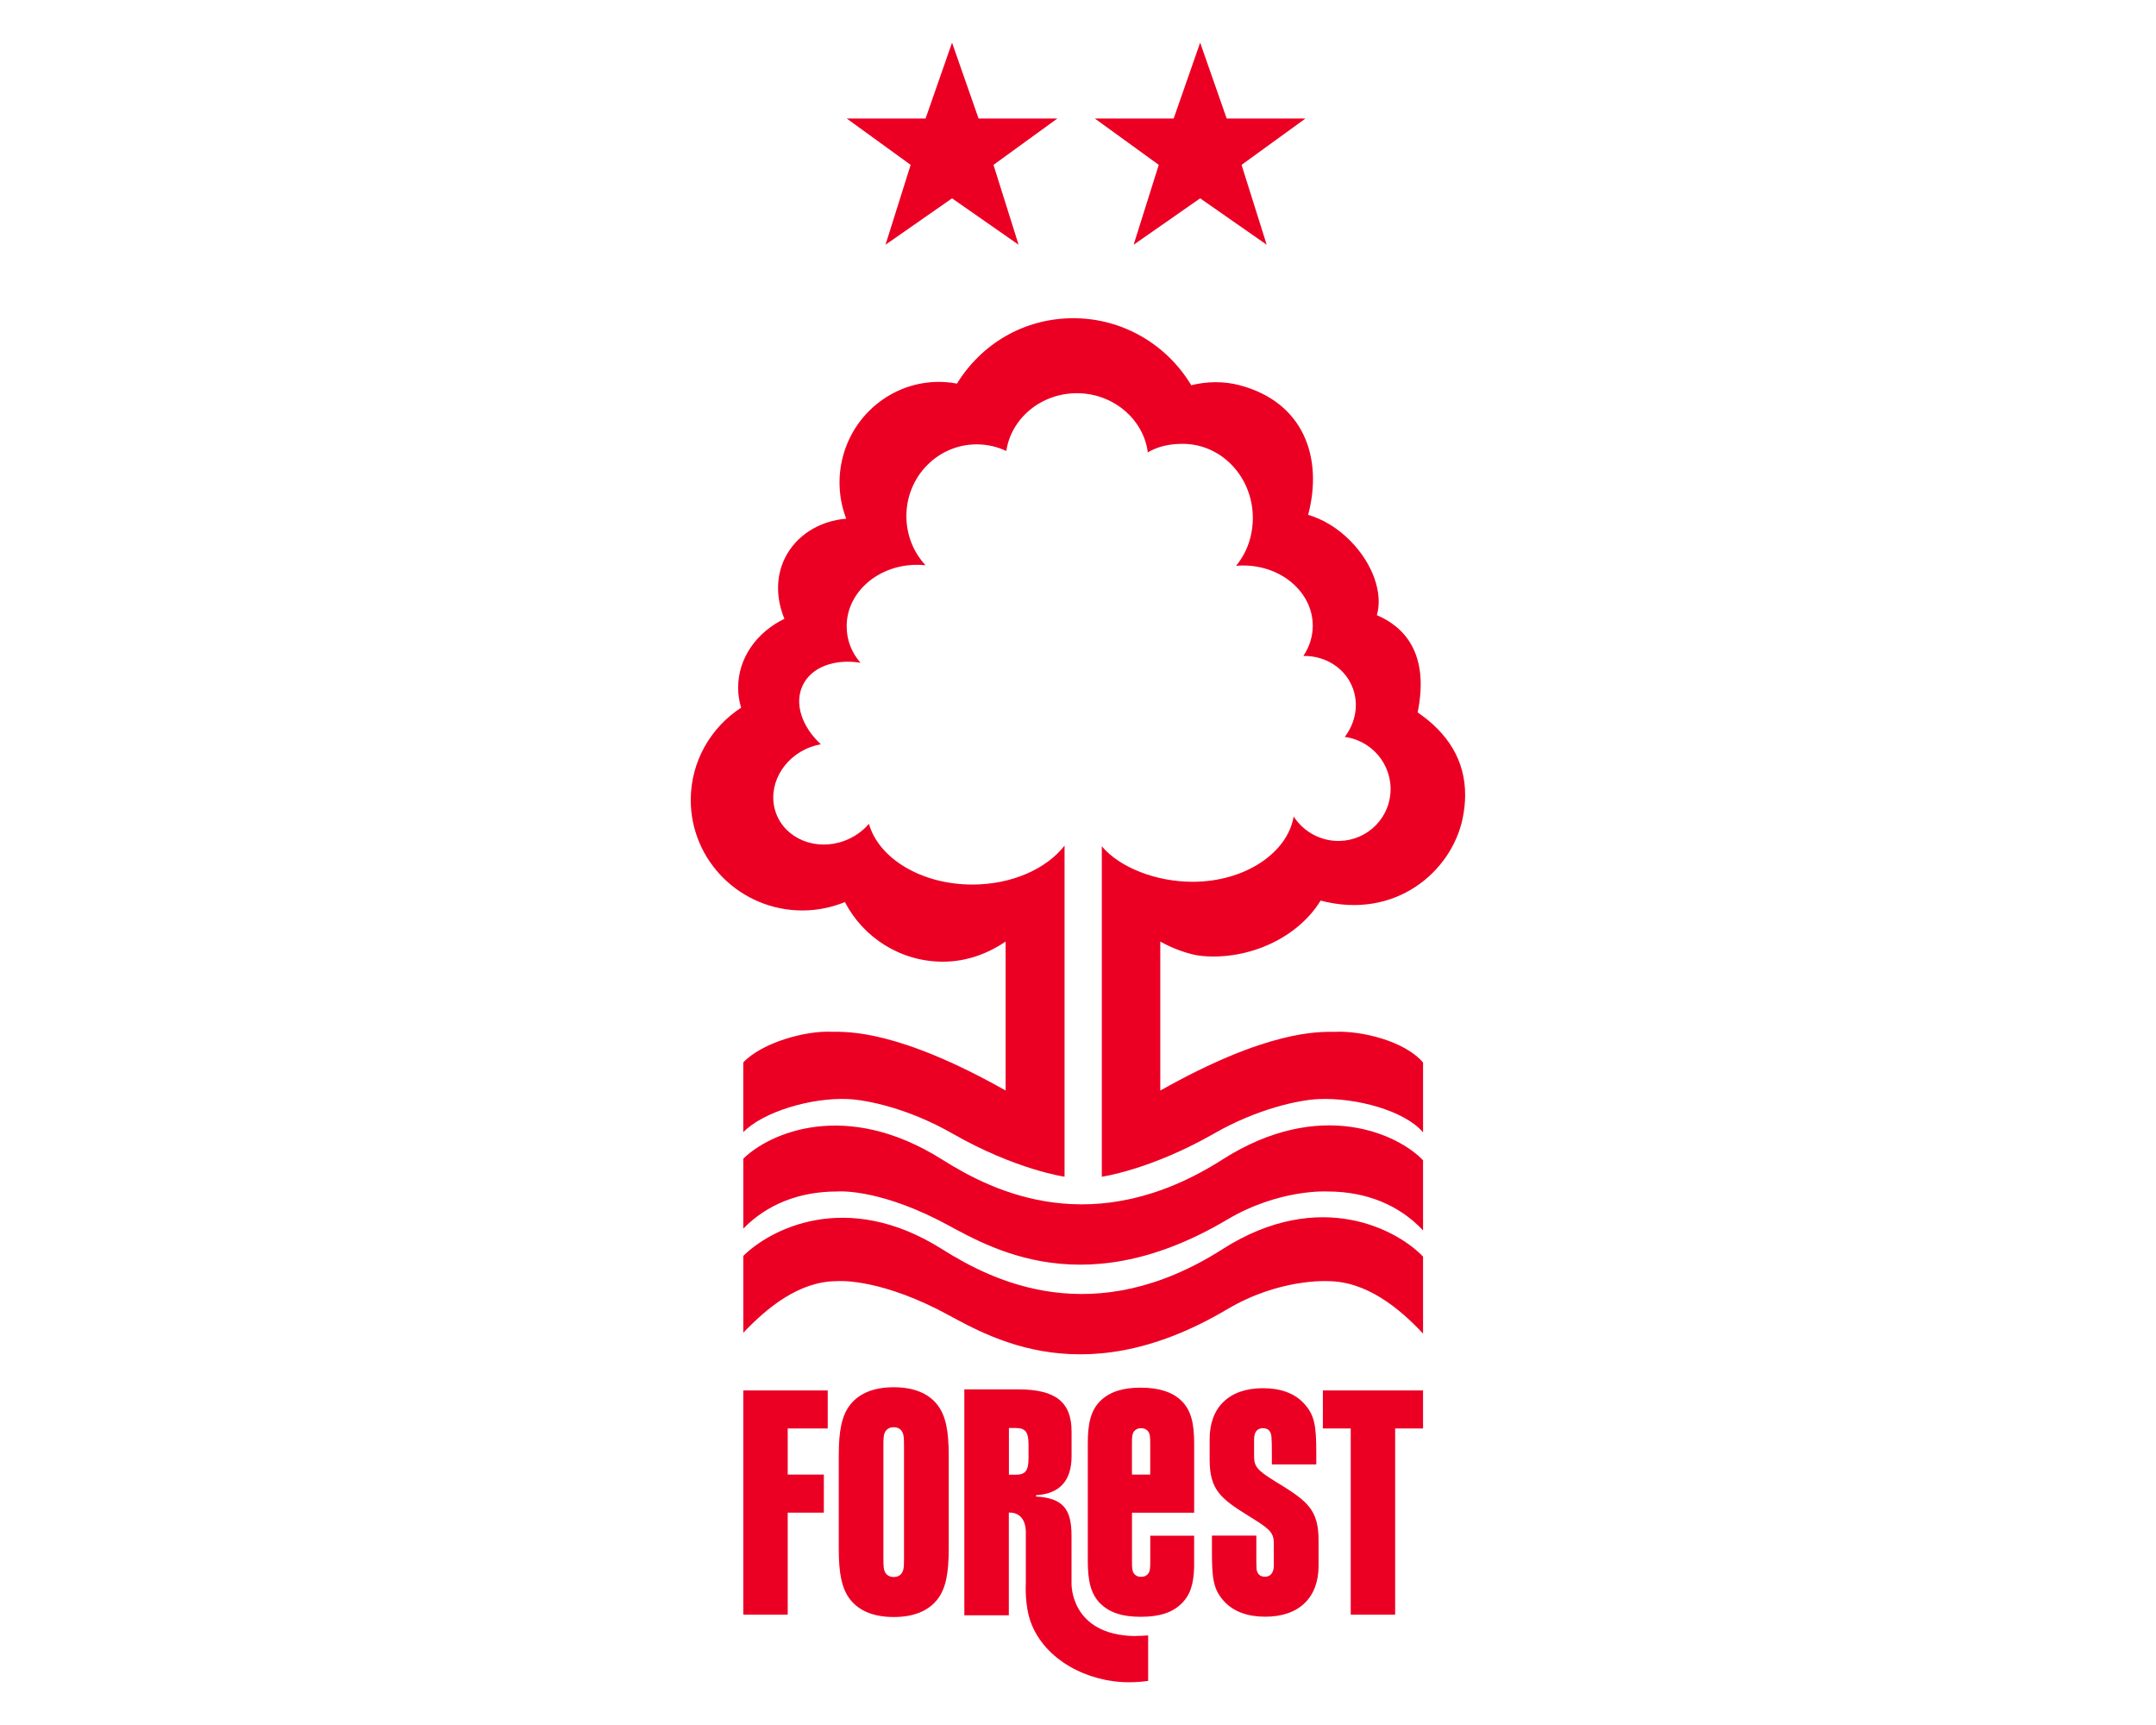 <?xml version="1.0" encoding="UTF-8"?>
<svg id="Logo" xmlns="http://www.w3.org/2000/svg" viewBox="0 0 500 400">
  <defs>
    <style>
      .cls-1 {
        fill: #eb0024;
        stroke-width: 0px;
      }
    </style>
  </defs>
  <g>
    <g>
      <polygon class="cls-1" points="220.79 9.89 214.65 27.48 196.36 27.48 211.19 38.23 205.36 56.75 220.79 45.99 236.22 56.75 230.4 38.23 245.22 27.48 226.94 27.48 220.79 9.89"/>
      <polygon class="cls-1" points="278.33 9.89 272.19 27.48 253.9 27.48 268.73 38.23 262.9 56.75 278.33 45.99 293.76 56.75 287.93 38.23 302.76 27.48 284.48 27.48 278.33 9.89"/>
    </g>
    <g>
      <path class="cls-1" d="M283.49,268.89c-29.82,18.99-53.02,7.55-64.98,0-22.4-14.14-40.13-6.11-46.13-.21v16.21c5.46-5.59,12.95-8.6,21.72-8.6,0,0,8.66-.83,23.31,6.52,9.84,4.94,32.09,20.81,67.18,0,12.16-7.21,23.32-6.52,23.32-6.52,8.97,0,16.63,3.17,22.11,9.02v-16.26c-5.61-5.92-23.71-14.7-46.53-.17Z"/>
      <path class="cls-1" d="M283.49,289.68c-29.82,18.99-53.02,7.55-64.98,0-22.4-14.14-40.13-4.43-46.13,1.55v17.82c5.46-5.77,12.95-11.97,21.72-11.97,0,0,8.66-.83,23.31,6.52,9.84,4.94,32.09,20.81,67.18,0,12.15-7.21,23.32-6.52,23.32-6.52,8.97,0,16.62,6.27,22.11,12.16v-17.85c-5.62-5.94-23.71-16.25-46.53-1.72Z"/>
      <path class="cls-1" d="M328.77,165.19c2.83-13.92-3.35-19.95-9.46-22.54,1.45-4.94-.82-11.83-6.14-17.23-3-3.04-6.47-5.08-9.8-6.03,3.51-13.27-1.02-26.12-15.88-30.06-3.72-.99-7.7-.89-11.23,0-5.56-9.3-15.75-15.54-27.33-15.54s-21.39,6.06-27,15.16c-6.25-1.18-12.97.27-18.39,4.57-8.19,6.49-10.86,17.45-7.3,26.75-6.18.53-11.65,3.82-14.29,9.3-2.11,4.39-1.9,9.41-.04,13.92-6.4,3.1-10.73,9.08-10.73,15.96,0,1.61.24,3.16.69,4.65-7.03,4.58-11.68,12.46-11.68,21.41,0,14.14,11.6,25.61,25.9,25.61,3.49,0,6.82-.71,9.85-1.95,4.25,8.21,12.85,13.83,22.76,13.83,5.38,0,10.39-1.85,14.51-4.68v34.55c-24.96-14.07-36.52-13.62-40.43-13.62-5.83-.28-15.93,2.41-20.41,7.1v16.19c4.55-4.73,15.77-8.07,24.28-7.69,4.51.2,14.13,2.22,24.19,7.98,14.7,8.42,26.03,10.03,26.04,10.03v-76.77c-4.2,5.38-12.21,9.02-21.38,9.02-11.82,0-21.69-6.04-23.99-14.07-1.45,1.69-3.42,3.09-5.71,3.94-6.59,2.43-13.69-.47-15.85-6.47-2.15-6.01,1.44-12.85,8.03-15.28.79-.29,1.58-.5,2.38-.65-4.34-4.01-6.2-9.33-4.25-13.56,2-4.35,7.44-6.3,13.44-5.34-2.07-2.39-3.2-5.24-3.2-8.47,0-7.87,7.31-14.24,16.33-14.24.67,0,1.32.04,1.96.1-2.77-2.98-4.44-6.99-4.44-11.41,0-9.18,7.3-16.62,16.31-16.62,2.45,0,4.77.55,6.86,1.54,1.14-7.58,8.05-13.4,16.39-13.4s15.43,5.98,16.43,13.72c2.38-1.43,5.15-1.98,8.09-1.98,8.98,0,16.26,7.68,16.26,17.15,0,4.31-1.4,8.12-3.89,11.14.56-.05,1.11-.08,1.68-.08,8.89,0,16.11,6.25,16.11,13.96,0,2.56-.79,4.95-2.18,7.01,5.13-.07,9.8,2.82,11.52,7.61,1.37,3.83.51,7.98-1.92,11.17.18.02.34.05.52.08,6.63,1.18,11.08,7.48,9.93,14.07-1.14,6.59-7.45,10.96-14.08,9.78-3.5-.63-6.44-2.71-8.21-5.48-1.47,8.53-11.4,15.14-23.43,15.14-8.49,0-16.91-3.29-21.07-8.23v76.63s11.34-1.61,26.04-10.03c10.06-5.76,19.68-7.78,24.19-7.98,8.81-.39,20.06,2.72,24.27,7.72v-16.19c-4.2-5-14.36-7.42-20.4-7.13-3.91,0-15.57-.45-40.54,13.62v-34.55c2.59,1.47,6.62,3.07,9.75,3.35,10.74.97,22.12-4.16,27.43-12.85,17.31,4.56,30.39-6.72,32.94-19.05.38-1.84.57-3.61.58-5.3.06-8.15-4.03-14.53-11.02-19.29Z"/>
    </g>
  </g>
  <g>
    <path class="cls-1" d="M238.53,335.05v3.02c0,2.9-.7,3.89-2.9,3.89h-1.65v-10.82h1.65c2.21,0,2.9.99,2.9,3.89v.02ZM263.24,379.38c-15.1-.23-14.74-12.19-14.74-12.19v-11.06c0-6.25-1.99-8.73-8.23-9.11v-.31c5.49-.3,8.24-3.38,8.24-9.03v-5.72c0-6.85-3.71-9.79-12.4-9.79h-12.47v52.39h10.32v-23.82h.15c2.3,0,3.79,1.58,3.79,4.59v11.85s-.33,5.05,1.18,9.07c3.24,8.66,13.1,13.84,22.74,13.84,1.57,0,3.06-.12,4.45-.32v-10.54c-.75.06-2.19.13-3.01.12"/>
    <polygon class="cls-1" points="172.38 374.41 182.68 374.41 182.68 350.76 191.06 350.76 191.06 341.93 182.68 341.93 182.68 331.24 191.96 331.24 191.96 322.42 172.38 322.42 172.38 374.41"/>
    <path class="cls-1" d="M209.65,361.37c0,2.06-.06,2.7-.52,3.41-.39.58-1.03.9-1.87.9s-1.48-.32-1.87-.9c-.45-.71-.52-1.35-.52-3.41v-26.11c0-2.06.06-2.7.52-3.41.39-.58,1.03-.9,1.87-.9s1.48.32,1.87.9c.45.71.52,1.35.52,3.41v26.11ZM207.27,321.68c-4.64,0-7.99,1.42-10.05,3.99-2.06,2.58-2.7,6.25-2.7,11.85v21.6c0,5.6.64,9.27,2.7,11.85,2.06,2.58,5.41,3.99,10.05,3.99s7.99-1.42,10.05-3.99c2.06-2.58,2.7-6.25,2.7-11.85v-21.6c0-5.6-.64-9.27-2.7-11.85-2.06-2.58-5.41-3.99-10.05-3.99"/>
    <polygon class="cls-1" points="306.79 322.42 306.79 331.24 313.25 331.24 313.25 374.41 323.55 374.41 323.55 331.24 330.02 331.24 330.02 322.42 306.79 322.42"/>
    <path class="cls-1" d="M266.76,341.93h-4.25v-7.15c0-1.61.06-2.25.45-2.83.39-.51.9-.77,1.67-.77s1.29.26,1.67.77c.39.58.45,1.22.45,2.83v7.15ZM264.57,321.77c-4.19,0-7.21.97-9.34,3.03-2.32,2.25-2.96,5.41-2.96,9.92v27.24c0,4.51.64,7.66,2.96,9.92,2.12,2.06,5.02,3.03,9.34,3.03s7.28-.97,9.4-3.03c2.13-2.06,2.83-4.64,2.96-8.37v-7.41h-10.17v6c0,1.61-.06,2.19-.45,2.77-.39.52-.9.77-1.67.77s-1.29-.26-1.67-.77c-.39-.58-.45-1.16-.45-2.77v-11.33h14.42v-16.04c0-4.51-.64-7.66-2.96-9.92-2.12-2.06-5.28-3.03-9.4-3.03"/>
    <path class="cls-1" d="M296.89,344.23l-1.35-.84c-4.06-2.51-4.7-3.41-4.7-5.73v-3.91c0-1.67.71-2.58,2.06-2.58.84,0,1.42.39,1.67.9.32.64.39,1.1.39,5.6v1.9h10.3v-2.54c0-6.38-.32-8.95-3.03-11.78-2.12-2.19-5.28-3.35-9.34-3.35-7.92,0-12.36,4.51-12.36,11.78v4.81c0,6.95,2.58,9.02,8.89,12.94l1.35.84c4.06,2.51,4.64,3.41,4.64,5.73v5.04c0,1.8-.9,2.58-2.06,2.58-.84,0-1.42-.39-1.67-.9-.32-.71-.32-.45-.32-4.96v-3.68h-10.3v3.68c0,6.38.32,8.95,3.03,11.78,2.13,2.19,5.28,3.35,9.34,3.35,7.92,0,12.36-4.51,12.36-11.78v-5.95c0-6.96-2.58-9.02-8.89-12.94"/>
  </g>
</svg>